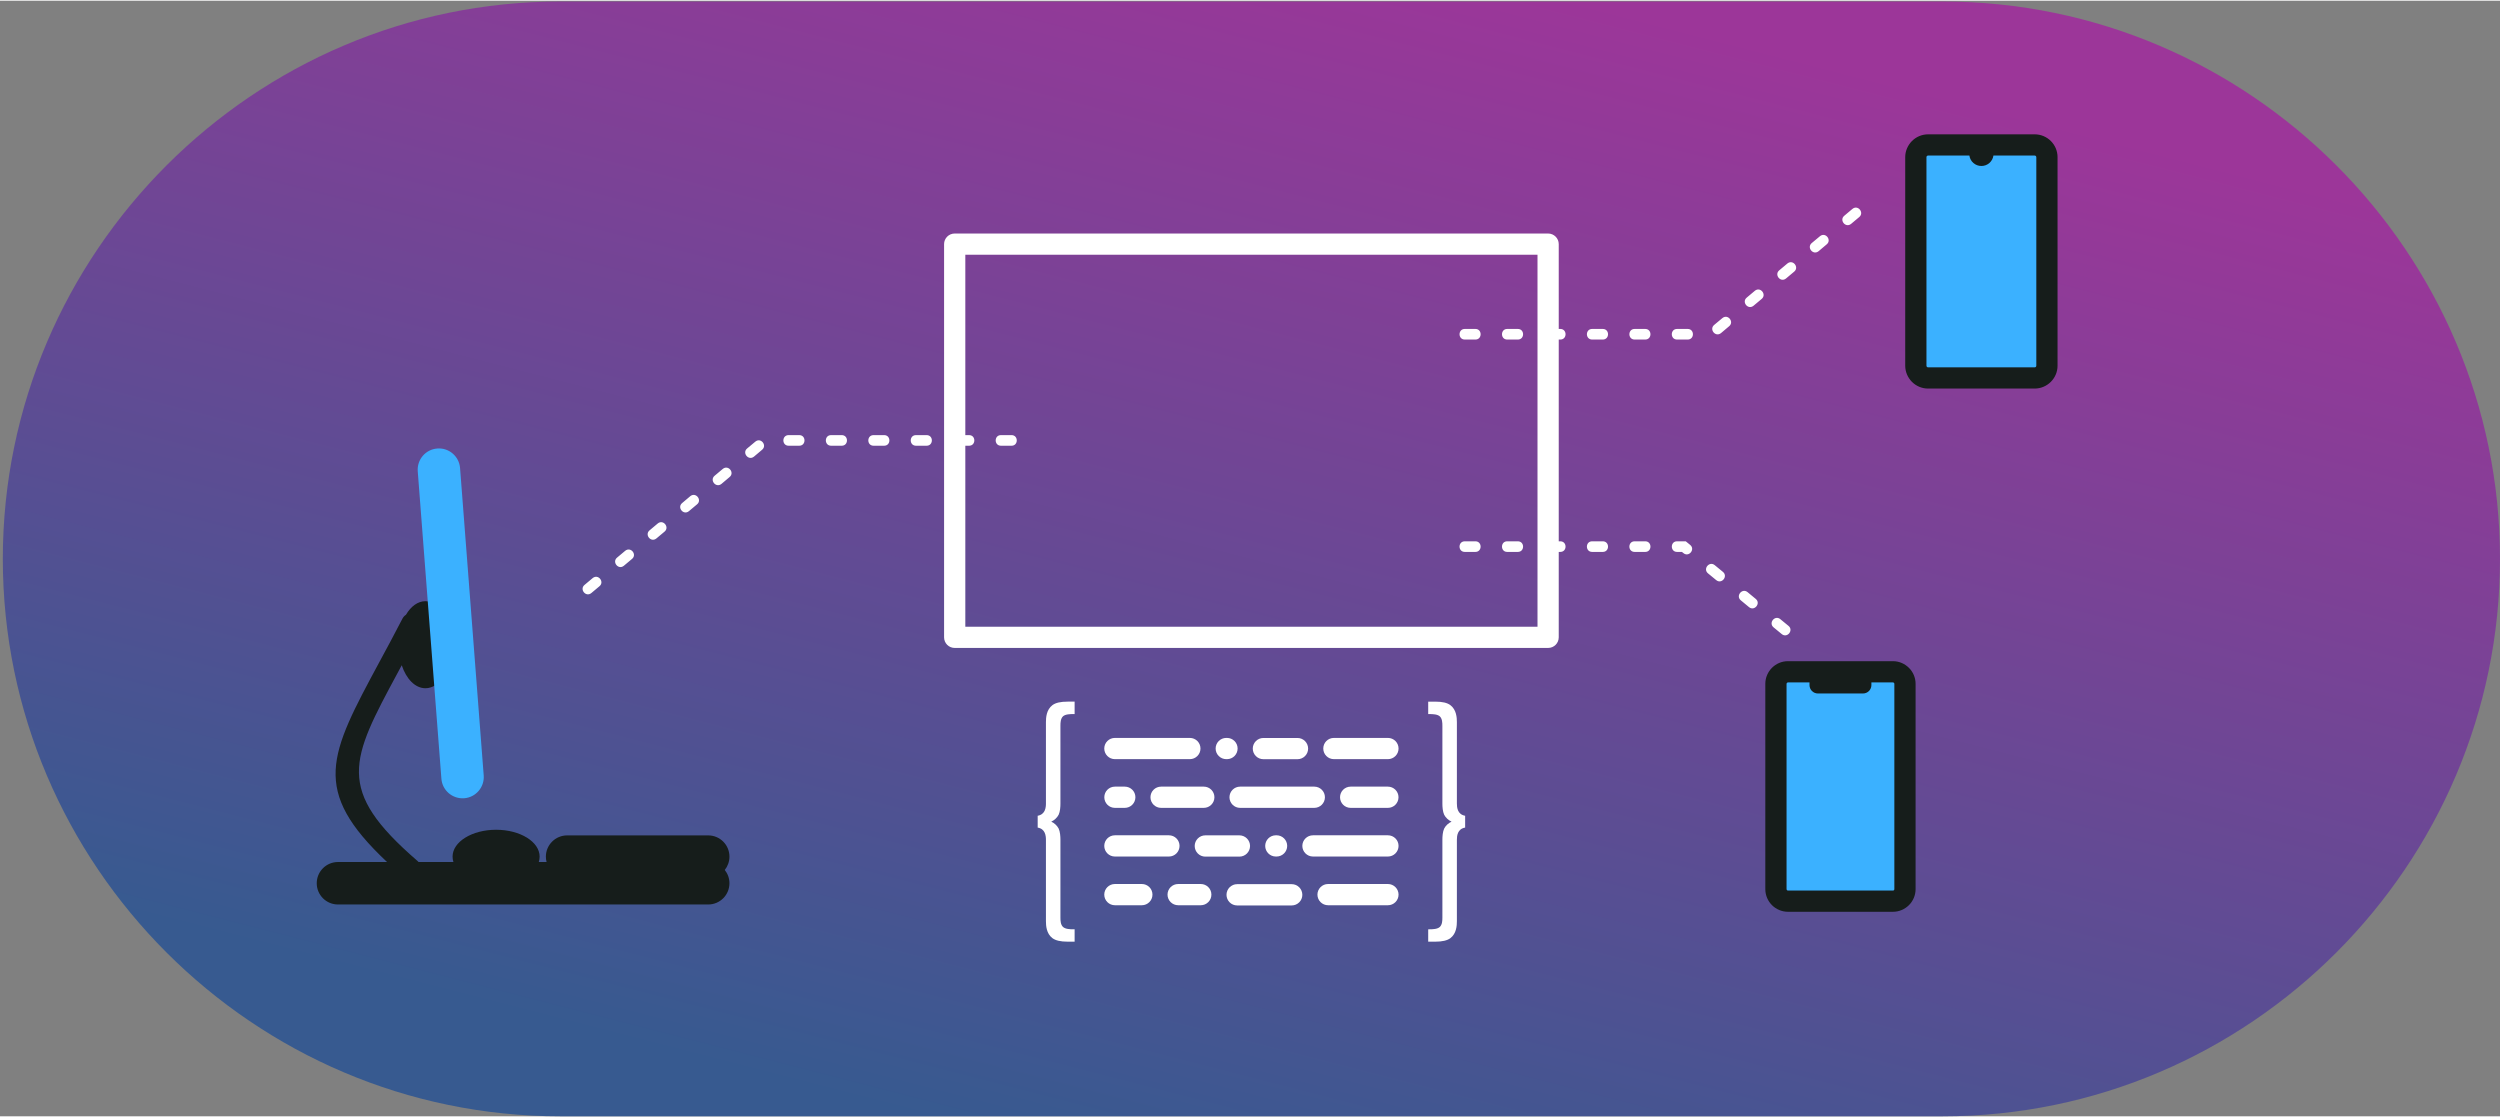 <?xml version="1.0" encoding="UTF-8"?> <!-- Creator: CorelDRAW --> <svg xmlns="http://www.w3.org/2000/svg" xmlns:xlink="http://www.w3.org/1999/xlink" xmlns:xodm="http://www.corel.com/coreldraw/odm/2003" xml:space="preserve" width="235px" height="105px" style="shape-rendering:geometricPrecision; text-rendering:geometricPrecision; image-rendering:optimizeQuality; fill-rule:evenodd; clip-rule:evenodd" viewBox="0 0 496.78 221.68"><rect x="0" y="0" width="496.78" height="221.68" fill="#808080" stroke="none"/> <defs> <style type="text/css"> <![CDATA[ .fil0 {fill:none} .fil2 {fill:#3BB1FF} .fil3 {fill:#161D1B;fill-rule:nonzero} .fil4 {fill:#3BB1FF;fill-rule:nonzero} .fil6 {fill:white;fill-rule:nonzero} .fil5 {fill:white;fill-rule:nonzero} .fil1 {fill:url(#id0)} ]]> </style> <linearGradient id="id0" gradientUnits="userSpaceOnUse" x1="217.76" y1="230.85" x2="279.58" y2="-9.01"> <stop offset="0" style="stop-opacity:1; stop-color:#375A90"></stop> <stop offset="1" style="stop-opacity:1; stop-color:#9C3699"></stop> </linearGradient> </defs> <g id="Layer_x0020_1">  <polygon class="fil0" points="0,0 496.22,0 496.22,221.52 0,221.52 "></polygon> <path class="fil1" d="M111.32 0.16c-60.87,0 -110.76,49.86 -110.76,110.75l0 0.01c0,60.9 49.84,110.76 110.76,110.76l274.71 0c60.91,0 110.75,-49.84 110.75,-110.76l0 -0.01c0,-60.91 -49.86,-110.75 -110.75,-110.75l-274.71 0z"></path> <path class="fil2" d="M355.29 133.35l20.86 0c1.32,0 2.39,1.08 2.39,2.39l0 40.8c0,1.32 -1.07,2.39 -2.39,2.39l-20.86 0c-1.31,0 -2.39,-1.07 -2.39,-2.39l0 -40.8c0,-1.31 1.08,-2.39 2.39,-2.39z"></path> <path class="fil3" d="M355.29 131.24l20.86 0c1.24,0 2.36,0.51 3.18,1.33 0.81,0.8 1.32,1.93 1.32,3.17l0 40.8c0,1.24 -0.51,2.37 -1.32,3.18 -0.82,0.81 -1.94,1.32 -3.18,1.32l-20.86 0c-1.24,0 -2.37,-0.51 -3.18,-1.32 -0.81,-0.81 -1.32,-1.94 -1.32,-3.18l0 -40.8c0,-1.24 0.51,-2.37 1.32,-3.18 0.81,-0.81 1.94,-1.32 3.18,-1.32zm16.58 4.22l0 0.53c0,0.92 -0.75,1.67 -1.66,1.67l-8.98 0c-0.91,0 -1.66,-0.75 -1.66,-1.67l0 -0.53 -4.28 0c-0.07,0 -0.14,0.04 -0.19,0.09 -0.05,0.05 -0.09,0.12 -0.09,0.19l0 40.8c0,0.07 0.04,0.15 0.09,0.2 0.05,0.05 0.12,0.08 0.19,0.08l20.86 0c0.08,0 0.15,-0.03 0.2,-0.07 0.05,-0.06 0.08,-0.14 0.08,-0.21l0 -40.8c0,-0.07 -0.03,-0.14 -0.08,-0.19 -0.05,-0.06 -0.12,-0.09 -0.2,-0.09l-4.28 0z"></path> <path class="fil3" d="M144.02 172.73c0.58,0.72 0.93,1.64 0.93,2.64 0,2.33 -1.89,4.22 -4.22,4.22l-73.57 0c-2.33,0 -4.22,-1.89 -4.22,-4.22 0,-2.33 1.89,-4.22 4.22,-4.22l9.75 0c-15.22,-14.3 -11.49,-21.22 -1.52,-39.74 1.4,-2.59 2.94,-5.44 4.57,-8.6 0.17,-0.33 0.41,-0.6 0.71,-0.79 0.97,-1.66 2.35,-2.7 3.87,-2.7 2.95,0 5.34,3.87 5.34,8.65 0,4.78 -2.39,8.65 -5.34,8.65 -2.04,0 -3.81,-1.85 -4.71,-4.57l-0.73 1.36c-9.44,17.51 -12.57,23.33 3.84,37.51 0.09,0.07 0.16,0.15 0.23,0.23l6.93 0c-0.11,-0.34 -0.17,-0.7 -0.17,-1.07 0,-2.95 3.87,-5.34 8.65,-5.34 4.78,0 8.65,2.39 8.65,5.34 0,0.37 -0.06,0.73 -0.17,1.07l1.55 0c-0.09,-0.34 -0.14,-0.7 -0.14,-1.07 0,-2.33 1.9,-4.22 4.23,-4.22l28.03 0c2.33,0 4.22,1.89 4.22,4.22 0,1 -0.35,1.92 -0.93,2.65z"></path> <path class="fil4" d="M96.12 153.96c0.17,2.32 -1.57,4.35 -3.89,4.52 -2.32,0.17 -4.35,-1.57 -4.52,-3.89l-4.7 -61.1c-0.17,-2.32 1.57,-4.34 3.89,-4.51 2.32,-0.18 4.35,1.57 4.52,3.89l4.7 61.09z"></path> <path class="fil5" d="M116.15 116.09c-1.05,0.87 0.27,2.51 1.36,1.61l1.61 -1.35c1.06,-0.87 -0.26,-2.52 -1.35,-1.62l-1.62 1.36zm6.47 -5.43c-1.06,0.87 0.26,2.52 1.35,1.62l1.62 -1.36c1.06,-0.87 -0.26,-2.51 -1.36,-1.61l-1.61 1.35zm6.46 -5.42c-1.05,0.87 0.26,2.51 1.36,1.61l1.61 -1.35c1.06,-0.87 -0.26,-2.52 -1.35,-1.62l-1.62 1.36zm6.47 -5.42c-1.06,0.87 0.26,2.51 1.35,1.61l1.62 -1.36c1.05,-0.87 -0.27,-2.51 -1.36,-1.61l-1.61 1.36zm6.46 -5.43c-1.06,0.87 0.26,2.52 1.36,1.62l1.61 -1.36c1.06,-0.87 -0.26,-2.51 -1.36,-1.61l-1.61 1.35zm6.46 -5.42c-1.06,0.87 0.26,2.52 1.36,1.62l1.61 -1.36c1.06,-0.87 -0.26,-2.52 -1.35,-1.61l-1.62 1.35zm8.24 -2.65c-1.39,0 -1.39,2.11 0,2.11l2.11 0c1.39,0 1.39,-2.11 0,-2.11l-2.11 0zm8.44 0c-1.39,0 -1.39,2.11 0,2.11l2.11 0c1.39,0 1.39,-2.11 0,-2.11l-2.11 0zm8.44 0c-1.39,0 -1.39,2.11 0,2.11l2.1 0c1.39,0 1.39,-2.11 0,-2.11l-2.1 0zm8.43 0c-1.39,0 -1.39,2.11 0,2.11l2.11 0c1.39,0 1.39,-2.11 0,-2.11l-2.11 0zm8.44 0c-1.39,0 -1.39,2.11 0,2.11l2.11 0c1.39,0 1.39,-2.11 0,-2.11l-2.11 0zm8.44 0c-1.39,0 -1.39,2.11 0,2.11l2.11 0c1.38,0 1.38,-2.11 0,-2.11l-2.11 0z"></path> <path class="fil5" d="M369.45 42.99c1.06,-0.87 -0.26,-2.52 -1.35,-1.62l-1.62 1.36c-1.05,0.87 0.27,2.51 1.36,1.61l1.61 -1.35zm-6.46 5.42c1.06,-0.87 -0.26,-2.52 -1.35,-1.61l-1.62 1.35c-1.06,0.87 0.26,2.52 1.36,1.62l1.61 -1.36zm-6.46 5.42c1.05,-0.87 -0.26,-2.51 -1.36,-1.61l-1.61 1.35c-1.06,0.88 0.26,2.52 1.35,1.62l1.62 -1.36zm-6.47 5.43c1.06,-0.87 -0.26,-2.52 -1.35,-1.62l-1.62 1.36c-1.05,0.87 0.26,2.51 1.36,1.61l1.61 -1.35zm-6.46 5.42c1.06,-0.87 -0.26,-2.52 -1.35,-1.61l-1.62 1.35c-1.06,0.87 0.26,2.52 1.36,1.62l1.61 -1.36zm-8.24 2.65c1.39,0 1.39,-2.11 0,-2.11l-2.11 0c-1.39,0 -1.39,2.11 0,2.11l2.11 0zm-8.44 0c1.39,0 1.39,-2.11 0,-2.11l-2.1 0c-1.39,0 -1.39,2.11 0,2.11l2.1 0zm-8.43 0c1.39,0 1.39,-2.11 0,-2.11l-2.11 0c-1.39,0 -1.39,2.11 0,2.11l2.11 0zm-8.44 0c1.39,0 1.39,-2.11 0,-2.11l-2.11 0c-1.39,0 -1.39,2.11 0,2.11l2.11 0zm-8.44 0c1.39,0 1.39,-2.11 0,-2.11l-2.11 0c-1.38,0 -1.38,2.11 0,2.11l2.11 0zm-8.43 0c1.38,0 1.38,-2.11 0,-2.11l-2.11 0c-1.39,0 -1.39,2.11 0,2.11l2.11 0z"></path> <path class="fil5" d="M354.06 125.86c1.07,0.88 2.41,-0.75 1.34,-1.63l-1.63 -1.34c-1.07,-0.88 -2.41,0.74 -1.34,1.63l1.63 1.34zm-6.51 -5.36c1.07,0.88 2.41,-0.75 1.34,-1.63l-1.63 -1.35c-1.07,-0.88 -2.41,0.75 -1.34,1.63l1.63 1.35zm-6.52 -5.37c1.07,0.89 2.41,-0.74 1.34,-1.63l-1.63 -1.34c-1.07,-0.88 -2.41,0.75 -1.34,1.63l1.63 1.34zm-6.51 -5.36c1.07,0.88 2.41,-0.75 1.34,-1.63l-0.88 -0.72 -1.73 0c-1.38,0 -1.38,2.11 0,2.11l0.97 0 0.3 0.24zm-7.59 -0.24c1.38,0 1.38,-2.11 0,-2.11l-2.11 0c-1.39,0 -1.39,2.11 0,2.11l2.11 0zm-8.44 0c1.39,0 1.39,-2.11 0,-2.11l-2.11 0c-1.39,0 -1.39,2.11 0,2.11l2.11 0zm-8.44 0c1.39,0 1.39,-2.11 0,-2.11l-2.11 0c-1.39,0 -1.39,2.11 0,2.11l2.11 0zm-8.44 0c1.39,0 1.39,-2.11 0,-2.11l-2.11 0c-1.38,0 -1.38,2.11 0,2.11l2.11 0zm-8.43 0c1.38,0 1.38,-2.11 0,-2.11l-2.11 0c-1.39,0 -1.39,2.11 0,2.11l2.11 0z"></path> <path class="fil2" d="M383.13 28.66l21.19 0c1.34,0 2.43,1.09 2.43,2.42l0 41.45c0,1.34 -1.09,2.43 -2.43,2.43l-21.19 0c-1.33,0 -2.43,-1.09 -2.43,-2.43l0 -41.45c0,-1.33 1.1,-2.42 2.43,-2.42z"></path> <path class="fil3" d="M383.13 26.55l21.19 0c1.25,0 2.39,0.51 3.21,1.33 0.82,0.82 1.33,1.95 1.33,3.2l0 41.45c0,1.25 -0.51,2.38 -1.33,3.2 -0.83,0.83 -1.97,1.34 -3.21,1.34l-21.19 0c-1.24,0 -2.38,-0.51 -3.2,-1.33 -0.82,-0.83 -1.34,-1.96 -1.34,-3.21l0 -41.45c0,-1.24 0.52,-2.37 1.33,-3.19 0.83,-0.83 1.97,-1.34 3.21,-1.34zm12.99 4.22c-0.17,1.17 -1.17,2.07 -2.39,2.07 -1.23,0 -2.23,-0.9 -2.39,-2.07l-8.21 0c-0.09,0 -0.17,0.03 -0.23,0.09 -0.05,0.05 -0.09,0.14 -0.09,0.22l0 41.45c0,0.09 0.04,0.17 0.09,0.23 0.06,0.06 0.14,0.09 0.23,0.09l21.19 0c0.09,0 0.17,-0.03 0.22,-0.08 0.06,-0.06 0.1,-0.15 0.1,-0.24l0 -41.45c0,-0.08 -0.04,-0.16 -0.1,-0.22 -0.05,-0.06 -0.13,-0.09 -0.22,-0.09l-8.2 0z"></path> <path class="fil6" d="M286.62 159.58c0,0.58 0.06,1.55 0.35,2.17 0.29,0.59 0.88,1.12 1.47,1.38 -0.59,0.26 -1.18,0.79 -1.47,1.38 -0.29,0.62 -0.35,1.59 -0.35,2.17l0 15.49c0,0.64 -0.03,1.41 -0.5,1.87 -0.47,0.45 -1.41,0.48 -2.09,0.48l-0.23 0 0 2.46 1.38 0c1.44,0 2.41,-0.24 3.03,-0.7 1.2,-0.91 1.29,-2.47 1.29,-3.38l0 -16.16c0,-0.79 0.11,-2.17 1.64,-2.43l0 -2.35c-1.53,-0.27 -1.64,-1.65 -1.64,-2.44l0 -16.16c0,-0.91 -0.09,-2.47 -1.29,-3.38 -0.62,-0.47 -1.59,-0.7 -3.03,-0.7l-1.38 0 0 2.47 0.23 0c0.68,0 1.62,0.03 2.09,0.47 0.47,0.46 0.5,1.23 0.5,1.88l0 15.48z"></path> <path class="fil6" d="M210.72 144.09c0,-0.64 0.03,-1.41 0.5,-1.88 0.47,-0.44 1.41,-0.46 2.08,-0.46l0.24 0 0 -2.47 -1.38 0c-1.44,0 -2.41,0.23 -3.03,0.7 -1.2,0.91 -1.29,2.47 -1.29,3.38l0 16.16c0,0.79 -0.12,2.17 -1.64,2.44l0 2.35c1.52,0.26 1.64,1.64 1.64,2.43l0 16.16c0,0.91 0.09,2.47 1.29,3.38 0.62,0.46 1.59,0.7 3.03,0.7l1.38 0 0 -2.46 -0.24 0c-0.67,0 -1.61,-0.03 -2.08,-0.48 -0.47,-0.46 -0.5,-1.23 -0.5,-1.87l0 -15.49c0,-0.58 -0.06,-1.55 -0.35,-2.17 -0.3,-0.59 -0.88,-1.12 -1.47,-1.38 0.59,-0.26 1.17,-0.79 1.47,-1.38 0.29,-0.62 0.35,-1.58 0.35,-2.17l0 -15.49z"></path> <path class="fil5" d="M221.54 150.71c-1.16,0 -2.11,-0.95 -2.11,-2.11 0,-1.17 0.95,-2.11 2.11,-2.11l14.9 0c1.16,0 2.11,0.94 2.11,2.11 0,1.16 -0.95,2.11 -2.11,2.11l-14.9 0z"></path> <path class="fil5" d="M243.67 150.71c-1.16,0 -2.11,-0.95 -2.11,-2.11 0,-1.17 0.95,-2.11 2.11,-2.11l0.15 0c1.16,0 2.11,0.94 2.11,2.11 0,1.16 -0.95,2.11 -2.11,2.11l-0.15 0z"></path> <path class="fil5" d="M251.05 150.72c-1.16,0 -2.11,-0.94 -2.11,-2.11 0,-1.16 0.95,-2.11 2.11,-2.11l6.78 0c1.16,0 2.11,0.95 2.11,2.11 0,1.17 -0.95,2.11 -2.11,2.11l-6.78 0z"></path> <path class="fil5" d="M265.06 150.71c-1.17,0 -2.11,-0.95 -2.11,-2.11 0,-1.17 0.94,-2.11 2.11,-2.11l10.74 0c1.16,0 2.11,0.94 2.11,2.11 0,1.16 -0.95,2.11 -2.11,2.11l-10.74 0z"></path> <path class="fil5" d="M221.55 160.39c-1.17,0 -2.11,-0.95 -2.11,-2.11 0,-1.17 0.94,-2.11 2.11,-2.11l1.96 0c1.16,0 2.11,0.94 2.11,2.11 0,1.16 -0.95,2.11 -2.11,2.11l-1.96 0z"></path> <path class="fil5" d="M230.72 160.39c-1.16,0 -2.11,-0.95 -2.11,-2.11 0,-1.17 0.95,-2.11 2.11,-2.11l8.49 0c1.16,0 2.11,0.94 2.11,2.11 0,1.16 -0.95,2.11 -2.11,2.11l-8.49 0z"></path> <path class="fil5" d="M246.42 160.39c-1.16,0 -2.11,-0.95 -2.11,-2.11 0,-1.16 0.95,-2.11 2.11,-2.11l14.75 0c1.16,0 2.11,0.95 2.11,2.11 0,1.16 -0.95,2.11 -2.11,2.11l-14.75 0z"></path> <path class="fil5" d="M268.39 160.39c-1.17,0 -2.11,-0.95 -2.11,-2.11 0,-1.16 0.94,-2.11 2.11,-2.11l7.4 0c1.17,0 2.11,0.95 2.11,2.11 0,1.16 -0.94,2.11 -2.11,2.11l-7.4 0z"></path> <path class="fil5" d="M221.54 170.06c-1.16,0 -2.11,-0.95 -2.11,-2.11 0,-1.17 0.95,-2.11 2.11,-2.11l10.74 0c1.17,0 2.11,0.94 2.11,2.11 0,1.16 -0.94,2.11 -2.11,2.11l-10.74 0z"></path> <path class="fil5" d="M239.51 170.08c-1.16,0 -2.11,-0.95 -2.11,-2.12 0,-1.16 0.95,-2.11 2.11,-2.11l6.78 0c1.16,0 2.11,0.95 2.11,2.11 0,1.17 -0.95,2.12 -2.11,2.12l-6.78 0z"></path> <path class="fil5" d="M253.52 170.06c-1.16,0 -2.11,-0.95 -2.11,-2.11 0,-1.17 0.95,-2.11 2.11,-2.11l0.15 0c1.16,0 2.11,0.94 2.11,2.11 0,1.16 -0.95,2.11 -2.11,2.11l-0.15 0z"></path> <path class="fil5" d="M260.91 170.06c-1.17,0 -2.12,-0.95 -2.12,-2.11 0,-1.17 0.95,-2.11 2.12,-2.11l14.89 0c1.16,0 2.11,0.94 2.11,2.11 0,1.16 -0.95,2.11 -2.11,2.11l-14.89 0z"></path> <path class="fil5" d="M221.54 179.74c-1.16,0 -2.11,-0.95 -2.11,-2.11 0,-1.17 0.95,-2.11 2.11,-2.11l5.36 0c1.16,0 2.11,0.94 2.11,2.11 0,1.16 -0.95,2.11 -2.11,2.11l-5.36 0z"></path> <path class="fil5" d="M234.12 179.74c-1.17,0 -2.12,-0.95 -2.12,-2.11 0,-1.17 0.95,-2.11 2.12,-2.11l4.49 0c1.16,0 2.11,0.94 2.11,2.11 0,1.16 -0.95,2.11 -2.11,2.11l-4.49 0z"></path> <path class="fil5" d="M245.83 179.78c-1.16,0 -2.11,-0.95 -2.11,-2.11 0,-1.17 0.95,-2.12 2.11,-2.12l10.85 0c1.16,0 2.11,0.95 2.11,2.12 0,1.16 -0.95,2.11 -2.11,2.11l-10.85 0z"></path> <path class="fil5" d="M263.9 179.74c-1.16,0 -2.11,-0.95 -2.11,-2.11 0,-1.16 0.95,-2.11 2.11,-2.11l11.9 0c1.16,0 2.11,0.95 2.11,2.11 0,1.16 -0.95,2.11 -2.11,2.11l-11.9 0z"></path> <path class="fil5" d="M189.71 46.26l117.92 0c1.17,0 2.11,0.95 2.11,2.11l0 78.13c0,1.17 -0.94,2.11 -2.11,2.11l-117.92 0c-1.17,0 -2.11,-0.94 -2.11,-2.11l0 -78.13c0,-1.16 0.94,-2.11 2.11,-2.11zm115.81 4.22l-113.7 0 0 73.91 113.7 0 0 -73.91z"></path> </g> </svg> 